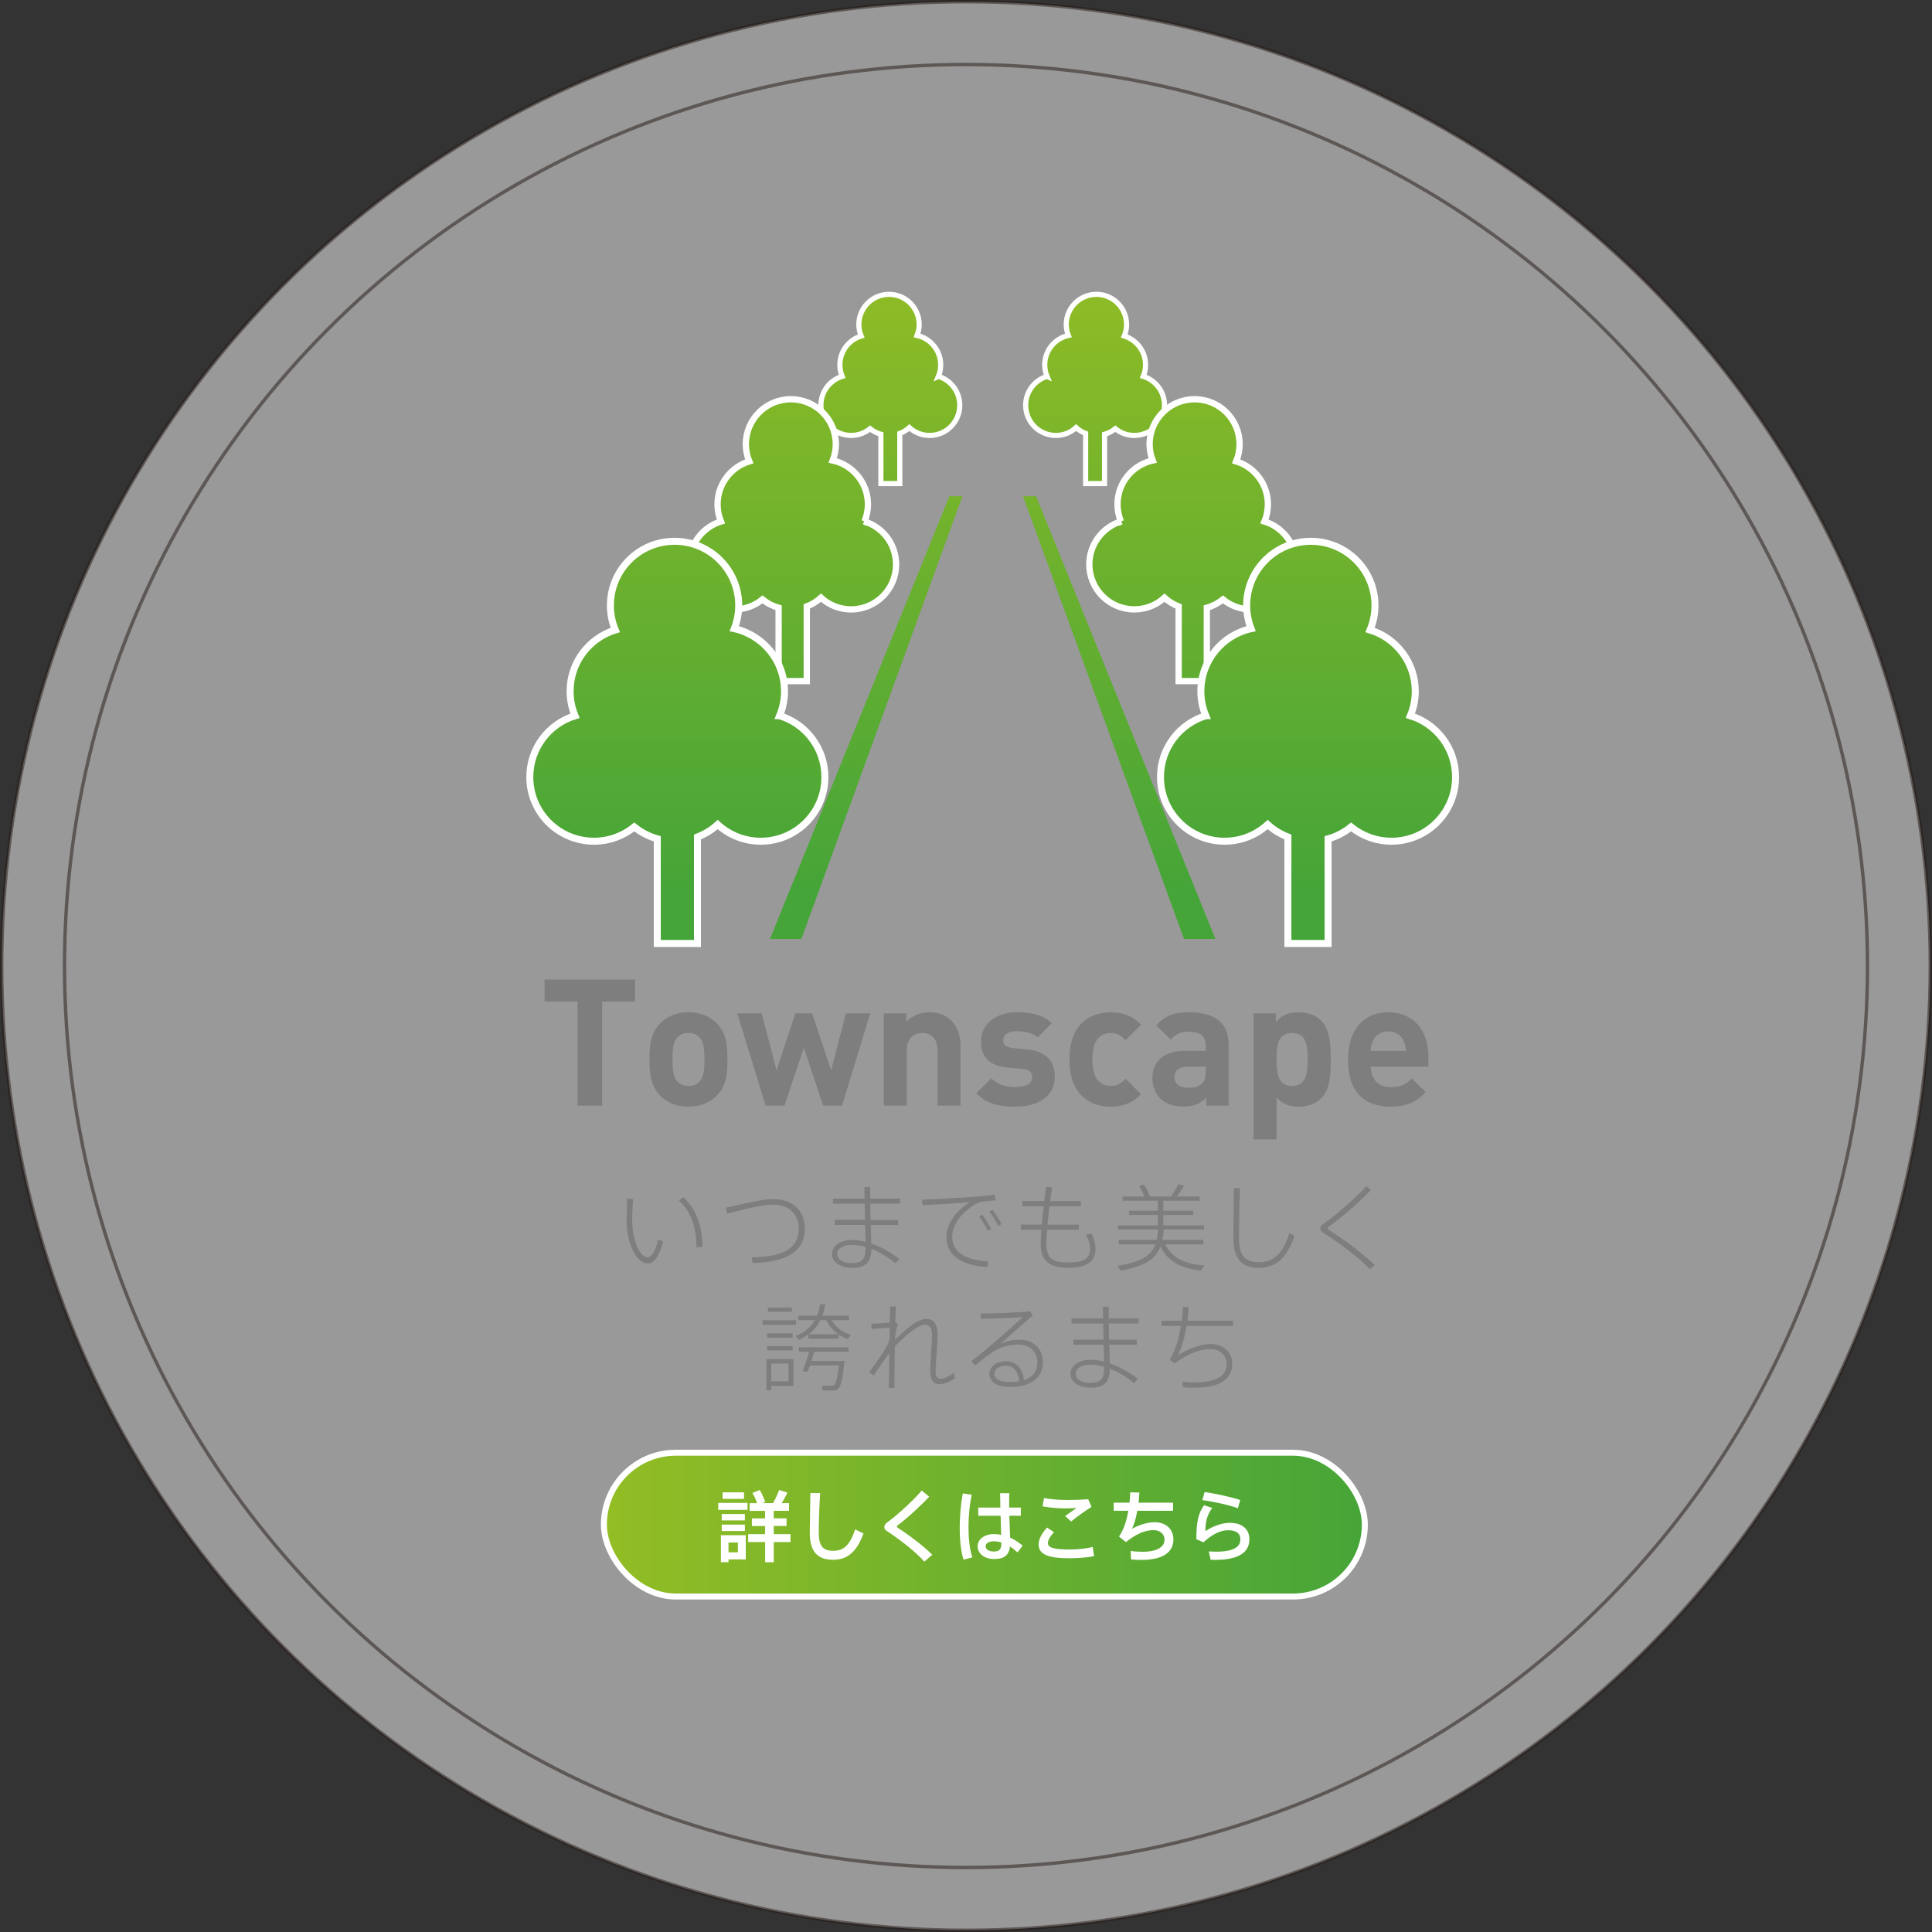 <?xml version="1.0" encoding="UTF-8"?>
<svg xmlns="http://www.w3.org/2000/svg" width="386.94" height="386.94" xmlns:xlink="http://www.w3.org/1999/xlink" viewBox="0 0 386.94 386.94">
  <rect x="0" y="0" width="386.94" height="386.94" fill="#333333" stroke="none"/>
  <defs>
    <style>
      .cls-1 {
        fill: url(#_名称未設定グラデーション_4-2);
      }

      .cls-1, .cls-2, .cls-3, .cls-4, .cls-5, .cls-6, .cls-7, .cls-8, .cls-9, .cls-10, .cls-11 {
        stroke-width: 0px;
      }

      .cls-12 {
        stroke-width: 1.03px;
      }

      .cls-12, .cls-13, .cls-4, .cls-14, .cls-15 {
        fill: none;
      }

      .cls-12, .cls-13, .cls-14, .cls-15, .cls-16, .cls-17 {
        stroke-miterlimit: 10;
      }

      .cls-12, .cls-13, .cls-14, .cls-17 {
        stroke: #fff;
      }

      .cls-18 {
        clip-path: url(#clippath-2);
      }

      .cls-19 {
        isolation: isolate;
      }

      .cls-13 {
        stroke-width: 1.26px;
      }

      .cls-20 {
        clip-path: url(#clippath-6);
      }

      .cls-2 {
        fill: url(#_名称未設定グラデーション_4);
      }

      .cls-3 {
        fill: url(#_名称未設定グラデーション_4-8);
      }

      .cls-21 {
        clip-path: url(#clippath-7);
      }

      .cls-22 {
        clip-path: url(#clippath-1);
      }

      .cls-23 {
        clip-path: url(#clippath-4);
      }

      .cls-14 {
        stroke-width: 1.4px;
      }

      .cls-5 {
        fill: url(#_名称未設定グラデーション_4-3);
      }

      .cls-6 {
        fill: #7e7e7f;
      }

      .cls-7, .cls-16 {
        fill: #fff;
      }

      .cls-15, .cls-16 {
        opacity: .5;
        stroke: #231815;
        stroke-width: .68px;
      }

      .cls-8 {
        fill: url(#_名称未設定グラデーション_4-7);
      }

      .cls-24 {
        clip-path: url(#clippath);
      }

      .cls-25 {
        clip-path: url(#clippath-3);
      }

      .cls-9 {
        fill: url(#_名称未設定グラデーション_4-6);
      }

      .cls-10 {
        fill: url(#_名称未設定グラデーション_4-4);
      }

      .cls-26 {
        clip-path: url(#clippath-5);
      }

      .cls-11 {
        fill: url(#_名称未設定グラデーション_4-5);
      }

      .cls-27 {
        mix-blend-mode: multiply;
      }

      .cls-17 {
        fill: url(#_名称未設定グラデーション_4-9);
        stroke-width: 1.2px;
      }
    </style>
    <clipPath id="clippath">
      <path class="cls-4" d="m171.99,64.99c0,.82.17,1.6.46,2.31-2.47.76-4.26,3.06-4.26,5.78,0,.82.16,1.6.46,2.31-2.47.76-4.26,3.06-4.26,5.78,0,3.34,2.71,6.05,6.05,6.05,1.44,0,2.76-.51,3.8-1.35.63.51,1.36.89,2.16,1.12v9.87h3.79v-10.04c.71-.27,1.36-.67,1.91-1.17,1.08.98,2.5,1.57,4.06,1.57,3.34,0,6.05-2.71,6.05-6.05,0-2.72-1.79-5.01-4.26-5.78.3-.71.46-1.49.46-2.31,0-2.89-2.02-5.3-4.73-5.9.26-.68.41-1.42.41-2.19,0-3.34-2.71-6.05-6.04-6.05s-6.05,2.71-6.05,6.05"/>
    </clipPath>
    <linearGradient id="_名称未設定グラデーション_4" data-name="名称未設定グラデーション 4" x1="-3989.94" y1="2714.13" x2="-3987.57" y2="2714.13" gradientTransform="translate(-145917.2 214829.15) rotate(90) scale(53.83 -53.83)" gradientUnits="userSpaceOnUse">
      <stop offset="0" stop-color="#93bd24"/>
      <stop offset="1" stop-color="#46a538"/>
    </linearGradient>
    <clipPath id="clippath-1">
      <path class="cls-4" d="m149.38,88.95c0,1.22.24,2.38.69,3.44-3.68,1.13-6.35,4.56-6.35,8.61,0,1.22.24,2.38.69,3.44-3.68,1.14-6.35,4.56-6.35,8.61,0,4.97,4.03,9.01,9.01,9.01,2.15,0,4.12-.75,5.66-2.01.94.76,2.03,1.33,3.22,1.67v14.7h5.64v-14.95c1.06-.41,2.02-1,2.84-1.75,1.6,1.45,3.71,2.34,6.05,2.34,4.97,0,9-4.03,9-9.01,0-4.05-2.67-7.47-6.35-8.61.44-1.06.68-2.22.68-3.44,0-4.3-3.01-7.89-7.05-8.78.39-1.01.62-2.11.62-3.27,0-4.97-4.03-9-9.01-9s-9.01,4.03-9.01,9"/>
    </clipPath>
    <linearGradient id="_名称未設定グラデーション_4-2" data-name="名称未設定グラデーション 4" x1="-3989.94" y1="2713.92" x2="-3987.57" y2="2713.92" gradientTransform="translate(-145925.43 214829.15) rotate(90) scale(53.83 -53.83)" xlink:href="#_名称未設定グラデーション_4"/>
    <clipPath id="clippath-2">
      <path class="cls-4" d="m122.25,121.26c0,1.74.35,3.4.98,4.91-5.24,1.62-9.05,6.5-9.05,12.27,0,1.74.35,3.4.98,4.91-5.24,1.62-9.05,6.5-9.05,12.28,0,7.09,5.76,12.85,12.85,12.85,3.06,0,5.87-1.08,8.07-2.86,1.34,1.08,2.9,1.9,4.6,2.38v20.96h8.05v-21.33c1.51-.58,2.88-1.43,4.05-2.49,2.28,2.07,5.3,3.34,8.62,3.34,7.1,0,12.85-5.75,12.85-12.85,0-5.78-3.81-10.66-9.05-12.28.63-1.51.98-3.17.98-4.91,0-6.13-4.3-11.26-10.05-12.53.56-1.44.88-3.01.88-4.65,0-7.1-5.75-12.85-12.85-12.85s-12.85,5.75-12.85,12.85"/>
    </clipPath>
    <linearGradient id="_名称未設定グラデーション_4-3" data-name="名称未設定グラデーション 4" y1="2713.67" x2="-3987.57" y2="2713.67" gradientTransform="translate(-145935.17 214829.15) rotate(90) scale(53.83 -53.83)" xlink:href="#_名称未設定グラデーション_4"/>
    <clipPath id="clippath-3">
      <path class="cls-4" d="m213.56,64.99c0,.77.15,1.51.42,2.19-2.71.6-4.73,3.01-4.73,5.9,0,.82.16,1.6.46,2.31-2.47.76-4.26,3.06-4.26,5.78,0,3.34,2.71,6.05,6.05,6.05,1.56,0,2.98-.6,4.06-1.57.55.5,1.2.9,1.91,1.17v10.04h3.79v-9.87c.8-.23,1.54-.61,2.16-1.12,1.04.84,2.36,1.35,3.8,1.35,3.34,0,6.05-2.71,6.05-6.05,0-2.72-1.79-5.01-4.26-5.78.29-.71.46-1.49.46-2.31,0-2.72-1.79-5.02-4.26-5.78.3-.71.46-1.49.46-2.31,0-3.34-2.71-6.05-6.05-6.05s-6.04,2.71-6.04,6.05"/>
    </clipPath>
    <linearGradient id="_名称未設定グラデーション_4-4" data-name="名称未設定グラデーション 4" y1="2714.57" y2="2714.57" gradientTransform="translate(-145899.9 214829.15) rotate(90) scale(53.83 -53.83)" xlink:href="#_名称未設定グラデーション_4"/>
    <clipPath id="clippath-4">
      <path class="cls-4" d="m230.24,88.95c0,1.16.23,2.25.62,3.27-4.03.89-7.05,4.48-7.05,8.78,0,1.22.24,2.38.68,3.44-3.67,1.14-6.35,4.56-6.35,8.61,0,4.97,4.03,9.01,9.01,9.01,2.33,0,4.45-.89,6.04-2.34.82.75,1.78,1.34,2.84,1.75v14.95h5.64v-14.7c1.19-.34,2.29-.91,3.23-1.67,1.55,1.25,3.51,2.01,5.66,2.01,4.97,0,9.01-4.03,9.01-9.01,0-4.05-2.67-7.47-6.34-8.61.44-1.06.68-2.22.68-3.44,0-4.05-2.67-7.47-6.35-8.61.44-1.06.68-2.22.68-3.44,0-4.97-4.03-9-9.01-9s-9.01,4.03-9.01,9"/>
    </clipPath>
    <linearGradient id="_名称未設定グラデーション_4-5" data-name="名称未設定グラデーション 4" x1="-3989.94" y1="2714.78" x2="-3987.57" y2="2714.78" gradientTransform="translate(-145891.68 214829.15) rotate(90) scale(53.83 -53.83)" xlink:href="#_名称未設定グラデーション_4"/>
    <clipPath id="clippath-5">
      <path class="cls-4" d="m249.69,121.26c0,1.64.32,3.21.88,4.65-5.75,1.28-10.05,6.4-10.05,12.53,0,1.74.35,3.4.98,4.91-5.24,1.62-9.05,6.5-9.05,12.28,0,7.09,5.75,12.85,12.85,12.85,3.32,0,6.34-1.27,8.62-3.34,1.17,1.07,2.54,1.91,4.05,2.49v21.33h8.05v-20.96c1.7-.48,3.26-1.3,4.6-2.38,2.21,1.79,5.01,2.86,8.07,2.86,7.1,0,12.85-5.75,12.85-12.85,0-5.78-3.81-10.66-9.05-12.28.63-1.51.98-3.17.98-4.91,0-5.77-3.81-10.66-9.05-12.27.63-1.51.98-3.17.98-4.91,0-7.1-5.75-12.85-12.85-12.85s-12.85,5.75-12.85,12.85"/>
    </clipPath>
    <linearGradient id="_名称未設定グラデーション_4-6" data-name="名称未設定グラデーション 4" y1="2715.03" x2="-3987.57" y2="2715.03" gradientTransform="translate(-145881.94 214829.15) rotate(90) scale(53.83 -53.83)" xlink:href="#_名称未設定グラデーション_4"/>
    <clipPath id="clippath-6">
      <polygon class="cls-4" points="190.13 99.39 154.21 188.06 160.5 188.06 192.75 99.39 190.13 99.39"/>
    </clipPath>
    <linearGradient id="_名称未設定グラデーション_4-7" data-name="名称未設定グラデーション 4" x1="-3989.94" y1="2714.08" x2="-3987.57" y2="2714.08" gradientTransform="translate(-145919.23 214829.15) rotate(90) scale(53.83 -53.83)" xlink:href="#_名称未設定グラデーション_4"/>
    <clipPath id="clippath-7">
      <polygon class="cls-4" points="204.89 99.39 237.13 188.06 243.43 188.06 207.51 99.39 204.89 99.39"/>
    </clipPath>
    <linearGradient id="_名称未設定グラデーション_4-8" data-name="名称未設定グラデーション 4" x1="-3989.94" y1="2714.62" x2="-3987.57" y2="2714.62" gradientTransform="translate(-145897.88 214829.15) rotate(90) scale(53.83 -53.83)" xlink:href="#_名称未設定グラデーション_4"/>
    <linearGradient id="_名称未設定グラデーション_4-9" data-name="名称未設定グラデーション 4" x1="120.95" y1="305.35" x2="273.35" y2="305.35" gradientTransform="matrix(1,0,0,1,0,0)" xlink:href="#_名称未設定グラデーション_4"/>
  </defs>
  <g class="cls-19">
    <g id="_レイヤー_2" data-name="レイヤー 2">
      <g id="_レイヤー_1-2" data-name="レイヤー 1">
        <g>
          <g>
            <circle class="cls-16" cx="193.47" cy="193.47" r="193.13"/>
            <circle class="cls-15" cx="193.47" cy="193.47" r="180.55"/>
          </g>
          <g>
            <g class="cls-27">
              <path class="cls-6" d="m120.6,200.58v20.85h-4.93v-20.85h-6.6v-4.4h18.12v4.4h-6.6Z"/>
              <path class="cls-6" d="m143.61,219.37c-1.17,1.21-3.01,2.27-5.74,2.27s-4.54-1.06-5.71-2.27c-1.67-1.77-2.09-3.87-2.09-7.2s.43-5.39,2.09-7.16c1.17-1.21,2.98-2.27,5.71-2.27s4.57,1.03,5.74,2.27c1.67,1.77,2.09,3.83,2.09,7.16s-.39,5.46-2.09,7.2Zm-3.58-11.67c-.53-.53-1.24-.82-2.16-.82s-1.6.28-2.13.82c-.96.92-1.06,2.59-1.06,4.47s.11,3.58,1.06,4.5c.53.53,1.24.82,2.13.82s1.63-.28,2.16-.82c.96-.92,1.06-2.59,1.06-4.5s-.11-3.55-1.06-4.47Z"/>
              <path class="cls-6" d="m168.65,221.43h-3.79l-3.87-11.6-3.87,11.6h-3.79l-5.67-18.48h4.89l2.98,11.42,3.76-11.42h3.37l3.79,11.42,2.98-11.42h4.86l-5.64,18.48Z"/>
              <path class="cls-6" d="m187.76,221.43v-11.17c0-2.52-1.6-3.37-3.05-3.37s-3.09.85-3.09,3.37v11.17h-4.61v-18.48h4.5v1.7c1.21-1.28,2.91-1.92,4.61-1.92,1.84,0,3.33.6,4.36,1.63,1.49,1.49,1.88,3.23,1.88,5.25v11.81h-4.61Z"/>
              <path class="cls-6" d="m203.4,221.64c-2.91,0-5.5-.32-7.87-2.66l3.01-3.01c1.49,1.52,3.51,1.74,4.93,1.74,1.6,0,3.26-.53,3.26-1.92,0-.92-.46-1.56-1.95-1.7l-2.98-.28c-3.26-.32-5.32-1.77-5.32-5.18,0-3.87,3.37-5.89,7.13-5.89,2.91,0,5.28.53,7.06,2.16l-2.84,2.87c-1.06-.96-2.66-1.24-4.29-1.24-1.84,0-2.62.85-2.62,1.77s.53,1.45,1.92,1.6l2.91.28c3.65.35,5.5,2.27,5.5,5.43,0,4.08-3.47,6.03-7.84,6.03Z"/>
              <path class="cls-6" d="m222.44,221.64c-3.69,0-8.26-1.99-8.26-9.47s4.57-9.43,8.26-9.43c2.55,0,4.47.78,6.1,2.48l-3.12,3.12c-.96-1.03-1.77-1.45-2.98-1.45-1.1,0-1.95.39-2.62,1.21-.71.89-1.03,2.13-1.03,4.08s.32,3.23,1.03,4.11c.67.82,1.53,1.21,2.62,1.21,1.21,0,2.02-.42,2.98-1.45l3.12,3.08c-1.63,1.7-3.55,2.52-6.1,2.52Z"/>
              <path class="cls-6" d="m241.59,221.43v-1.6c-1.24,1.24-2.41,1.77-4.54,1.77s-3.65-.57-4.72-1.63c-.99-1.03-1.53-2.52-1.53-4.15,0-2.94,2.02-5.36,6.38-5.36h4.29v-.92c0-2.02-.99-2.91-3.44-2.91-1.67,0-2.55.46-3.55,1.6l-2.91-2.87c1.81-1.99,3.55-2.62,6.63-2.62,5.21,0,7.87,2.2,7.87,6.53v12.16h-4.5Zm-.11-7.8h-3.51c-1.84,0-2.73.75-2.73,2.13,0,1.28.89,2.09,2.8,2.09,1.13,0,1.95-.14,2.73-.89.53-.46.71-1.17.71-2.34v-.99Z"/>
              <path class="cls-6" d="m264.6,219.97c-1.03,1.06-2.66,1.67-4.47,1.67s-3.3-.5-4.47-1.84v8.4h-4.61v-25.25h4.47v1.74c1.28-1.42,2.62-1.95,4.61-1.95,1.81,0,3.44.6,4.47,1.67,1.77,1.81,1.92,4.68,1.92,7.77s-.14,5.99-1.92,7.8Zm-5.82-13.08c-2.77,0-3.12,2.3-3.12,5.28s.36,5.32,3.12,5.32,3.12-2.34,3.12-5.32-.35-5.28-3.12-5.28Z"/>
              <path class="cls-6" d="m274.53,213.63c0,2.41,1.42,4.11,4.04,4.11,2.02,0,3.01-.6,4.18-1.74l2.8,2.73c-1.88,1.92-3.69,2.91-7.02,2.91-4.36,0-8.55-1.99-8.55-9.47,0-6.03,3.26-9.43,8.05-9.43,5.14,0,8.05,3.69,8.05,8.94v1.95h-11.56Zm6.6-5.14c-.5-1.1-1.53-1.92-3.08-1.92s-2.59.82-3.09,1.92c-.32.67-.39,1.17-.42,1.99h7.02c-.04-.82-.11-1.31-.43-1.99Z"/>
            </g>
            <g class="cls-24">
              <rect class="cls-2" x="164.39" y="58.94" width="27.81" height="37.9"/>
            </g>
            <path class="cls-12" d="m187.94,75.39c.29-.71.46-1.49.46-2.31,0-2.89-2.02-5.29-4.73-5.9.27-.68.42-1.42.42-2.19,0-3.34-2.71-6.04-6.04-6.04s-6.04,2.71-6.04,6.04c0,.82.16,1.6.46,2.31-2.47.76-4.26,3.06-4.26,5.77,0,.82.16,1.6.46,2.31-2.47.76-4.26,3.06-4.26,5.78,0,3.34,2.71,6.05,6.05,6.05,1.44,0,2.76-.51,3.8-1.35.63.51,1.36.89,2.16,1.12v9.87h3.79v-10.04c.71-.27,1.36-.67,1.91-1.17,1.07.98,2.49,1.57,4.06,1.57,3.34,0,6.04-2.71,6.04-6.05,0-2.72-1.79-5.01-4.26-5.78Z"/>
            <g class="cls-22">
              <rect class="cls-1" x="138.06" y="79.94" width="41.42" height="56.47"/>
            </g>
            <path class="cls-13" d="m173.14,104.44c.44-1.06.69-2.22.69-3.44,0-4.3-3.02-7.89-7.05-8.78.39-1.01.62-2.11.62-3.26,0-4.97-4.03-9-9.01-9s-9.01,4.03-9.01,9c0,1.22.24,2.38.68,3.44-3.68,1.13-6.35,4.56-6.35,8.6,0,1.22.24,2.38.68,3.44-3.67,1.14-6.35,4.56-6.35,8.61,0,4.97,4.03,9.01,9.01,9.01,2.15,0,4.11-.75,5.66-2.01.94.76,2.03,1.33,3.23,1.67v14.69h5.64v-14.95c1.06-.41,2.02-1,2.84-1.75,1.6,1.45,3.71,2.34,6.04,2.34,4.97,0,9.01-4.03,9.01-9.01,0-4.05-2.67-7.47-6.35-8.61Z"/>
            <g class="cls-18">
              <rect class="cls-5" x="106.1" y="108.41" width="59.1" height="80.55"/>
            </g>
            <path class="cls-14" d="m156.14,143.35c.63-1.51.98-3.17.98-4.91,0-6.13-4.3-11.26-10.05-12.53.56-1.44.88-3.01.88-4.65,0-7.1-5.75-12.85-12.85-12.85s-12.85,5.75-12.85,12.85c0,1.74.35,3.4.98,4.91-5.24,1.62-9.05,6.5-9.05,12.27,0,1.74.35,3.4.98,4.91-5.24,1.62-9.05,6.5-9.05,12.28,0,7.1,5.75,12.85,12.85,12.85,3.06,0,5.87-1.08,8.08-2.86,1.34,1.08,2.9,1.9,4.6,2.38v20.96h8.05v-21.33c1.51-.58,2.88-1.43,4.05-2.49,2.28,2.07,5.3,3.34,8.62,3.34,7.1,0,12.85-5.75,12.85-12.85,0-5.78-3.81-10.66-9.05-12.28Z"/>
            <g class="cls-25">
              <rect class="cls-10" x="205.44" y="58.94" width="27.81" height="37.9"/>
            </g>
            <path class="cls-12" d="m209.7,75.39c-.29-.71-.46-1.49-.46-2.31,0-2.89,2.02-5.29,4.73-5.9-.27-.68-.42-1.42-.42-2.19,0-3.34,2.71-6.04,6.04-6.04s6.04,2.71,6.04,6.04c0,.82-.16,1.6-.46,2.31,2.47.76,4.26,3.06,4.26,5.77,0,.82-.16,1.6-.46,2.31,2.47.76,4.26,3.06,4.26,5.78,0,3.34-2.71,6.05-6.05,6.05-1.44,0-2.76-.51-3.8-1.35-.63.51-1.36.89-2.16,1.12v9.87h-3.79v-10.04c-.71-.27-1.36-.67-1.91-1.17-1.07.98-2.49,1.57-4.06,1.57-3.34,0-6.04-2.71-6.04-6.05,0-2.72,1.79-5.01,4.26-5.78Z"/>
            <g class="cls-23">
              <rect class="cls-11" x="218.15" y="79.94" width="41.42" height="56.47"/>
            </g>
            <path class="cls-13" d="m224.5,104.44c-.44-1.06-.69-2.22-.69-3.44,0-4.3,3.02-7.89,7.05-8.78-.39-1.01-.62-2.11-.62-3.26,0-4.97,4.03-9,9.01-9s9.01,4.03,9.01,9c0,1.22-.24,2.38-.68,3.44,3.68,1.13,6.35,4.56,6.35,8.6,0,1.22-.24,2.38-.68,3.44,3.67,1.14,6.35,4.56,6.35,8.61,0,4.97-4.03,9.01-9.01,9.01-2.15,0-4.11-.75-5.66-2.01-.94.76-2.03,1.33-3.23,1.67v14.69h-5.64v-14.95c-1.06-.41-2.02-1-2.84-1.75-1.6,1.45-3.71,2.34-6.04,2.34-4.97,0-9.01-4.03-9.01-9.01,0-4.05,2.67-7.47,6.35-8.61Z"/>
            <g class="cls-26">
              <rect class="cls-9" x="232.44" y="108.41" width="59.1" height="80.55"/>
            </g>
            <path class="cls-14" d="m241.49,143.35c-.63-1.51-.98-3.17-.98-4.91,0-6.13,4.3-11.26,10.05-12.53-.56-1.44-.88-3.01-.88-4.65,0-7.1,5.75-12.85,12.85-12.85s12.85,5.75,12.85,12.85c0,1.74-.35,3.4-.98,4.91,5.24,1.62,9.05,6.5,9.05,12.27,0,1.74-.35,3.4-.98,4.91,5.24,1.62,9.05,6.5,9.05,12.28,0,7.1-5.75,12.85-12.85,12.85-3.06,0-5.87-1.08-8.08-2.86-1.34,1.08-2.9,1.9-4.6,2.38v20.96h-8.05v-21.33c-1.51-.58-2.88-1.43-4.05-2.49-2.28,2.07-5.3,3.34-8.62,3.34-7.1,0-12.85-5.75-12.85-12.85,0-5.78,3.81-10.66,9.05-12.28Z"/>
            <g class="cls-20">
              <rect class="cls-8" x="154.21" y="99.39" width="38.54" height="88.67"/>
            </g>
            <g class="cls-21">
              <rect class="cls-3" x="204.89" y="99.39" width="38.54" height="88.67"/>
            </g>
            <g class="cls-27">
              <g>
                <path class="cls-6" d="m126.8,240.16c-.11,1.46-.19,2.91-.19,4.1,0,4.58,1.71,7.56,3.08,7.56.89,0,1.63-1.5,2.15-3.57l.97.42c-.74,2.74-1.69,4.39-3.06,4.39-1.98,0-4.25-3.34-4.25-8.76,0-1.25.04-2.72.13-4.24l1.18.09Zm10.09-.4c2.72,2.68,3.69,5.76,3.82,9.94l-1.22.11c-.06-4.08-1.01-6.99-3.53-9.4l.93-.65Z"/>
                <path class="cls-6" d="m154.99,240.16c3.7,0,6.19,2.3,6.19,5.83,0,4.33-3.02,6.78-10.43,6.97l-.21-1.14c6.76-.1,9.44-2.05,9.44-5.78,0-2.79-1.9-4.77-5.19-4.77-2,0-5.91.93-9.14,1.8l-.27-1.18c3.4-.78,7.29-1.75,9.59-1.75Z"/>
                <path class="cls-6" d="m173.25,244.32c-.04-1.08-.06-2.2-.08-3.25h-6.34v-1.01h6.33c-.02-.87-.04-1.67-.04-2.32h1.16v2.32h5.98v1.01h-5.96c0,1.04.04,2.17.06,3.25h5.53v1.01h-5.49c.04,1.46.08,2.79.09,3.72,2,.68,3.97,1.82,5.62,3.1l-.76.87c-1.42-1.2-3.13-2.24-4.84-2.91-.04,2.68-1.06,3.82-3.86,3.82-2.45,0-4.01-1.22-4.01-2.74,0-1.69,1.56-2.85,4.1-2.85.85,0,1.73.13,2.62.36-.02-.89-.06-2.09-.09-3.38h-6.06v-1.01h6.04Zm-2.55,5c-1.88,0-3.02.74-3.02,1.86,0,1.04,1.1,1.79,2.89,1.79,2.13,0,2.79-.86,2.79-3.06v-.17c-.91-.27-1.82-.42-2.66-.42Z"/>
                <path class="cls-6" d="m194.99,239.7c1.35-.11,3.02-.28,4.25-.42l.13,1.12c-.82.04-2.15.19-2.79.29-.47.08-1.03.34-1.46.63-2.51,1.58-4.41,3.84-4.41,6.44,0,2.94,2.56,4.63,7.2,4.88l-.15,1.1c-5.03-.23-8.21-2.26-8.21-5.95,0-2.7,1.86-5.21,4.65-7.01-2.22.19-6.82.48-9.44.59l-.08-1.1c2.58-.06,8.61-.44,10.3-.57Zm1.71,3.57c.66.84,1.33,1.88,1.8,2.87l-.67.36c-.4-.93-1.1-2.03-1.77-2.85l.63-.38Zm2.07-.95c.68.82,1.33,1.86,1.8,2.85l-.65.36c-.44-.97-1.1-2.05-1.79-2.85l.63-.36Z"/>
                <path class="cls-6" d="m208.65,245.27c.09-1.16.23-2.43.38-3.7h-4.27v-1.03h4.39c.11-.97.25-1.92.36-2.83l1.22.11c-.13.87-.27,1.79-.4,2.72h6.17v1.03h-6.31c-.15,1.27-.29,2.55-.4,3.7h6.29v1.03h-6.36c-.09,1.16-.15,2.15-.15,2.83,0,2.89,1.27,3.72,4.41,3.72s4.33-.74,4.33-2.87c0-.61-.23-1.69-.84-2.7l1.1-.25c.59,1.1.84,2.32.84,3.02,0,2.7-1.8,3.88-5.43,3.88s-5.55-1.24-5.55-4.79c0-.68.06-1.67.15-2.85h-4.12v-1.03h4.2Z"/>
                <path class="cls-6" d="m241.23,253.44c-.08.08-.13.15-.72,1.04-3.74-.42-6.52-1.67-8.11-4.81-.95,2.49-3.1,3.93-7.96,4.83l-.63-.99c4.79-.74,6.76-2.05,7.6-4.29h-7.35v-.91h7.62c.13-.61.21-1.29.27-2.05h-8.05v-.86h7.98v-2.07h-5.78v-.85h5.78v-2h-7.07v-.85h4.39c-.25-.67-.63-1.42-1.08-2.07l.97-.34c.55.8,1.01,1.71,1.23,2.41h4.2c.61-.86,1.16-1.79,1.46-2.43l1.16.28c-.36.63-.89,1.41-1.44,2.15h4.56v.85h-7.28v2h5.98v.85h-5.98v2.07h8.17v.86h-8.05c-.06.74-.15,1.42-.29,2.05h8.21v.91h-7.62c1.41,2.89,4.14,3.97,7.85,4.22Z"/>
                <path class="cls-6" d="m248.34,237.96c-.17,4.16-.19,8.15-.19,10.07,0,3.44,1.22,4.77,3.95,4.77s4.75-1.41,6.12-5.81l1.06.51c-1.65,4.88-4.07,6.42-7.22,6.42-3.51,0-5.03-2.01-5.03-5.85,0-1.88.06-5.96.08-10.11h1.23Z"/>
                <path class="cls-6" d="m274.58,238.3c-1.79,1.98-5.95,5.64-8.45,7.39-.15.09-.21.21-.21.3,0,.11.08.21.17.29,3.72,2.43,7.22,5.03,9.23,7.09l-.97.84c-2.03-2.2-5.85-5.07-9.48-7.41-.32-.21-.46-.46-.46-.76,0-.27.17-.59.51-.82,2.55-1.73,7.05-5.7,8.72-7.67l.93.76Z"/>
                <path class="cls-6" d="m159.42,264.43v.89h-6.69v-.89h6.69Zm-4.96,7.75h4.45v5.39h-4.45v.89h-.97v-6.29h.97Zm4.29-5.13v.86h-5.13v-.86h5.13Zm0,2.56v.84h-5.13v-.84h5.13Zm-.15-7.73v.85h-4.81v-.85h4.81Zm-.68,14.78v-3.57h-3.46v3.57h3.46Zm10.05-8.55h-6.1v-.84c-.53.38-1.16.74-1.86,1.04l-.68-.74c1.94-.74,3.13-1.88,3.88-3.17h-3.31v-.91h3.74c.32-.76.51-1.54.65-2.32l1.01.06c-.15.78-.32,1.54-.61,2.26h5.34v.91h-3.5c.85,1.48,2.36,2.49,3.88,2.96l-.65.84c-.63-.23-1.22-.53-1.79-.91v.82Zm.46,4.46h.72c-.38,3.67-.8,5.41-1.46,5.72-.23.13-.53.21-.91.21-.44.02-1.44-.02-2.05-.04l-.11-.97c.57.04,1.52.06,1.92.04.19,0,.34-.02.44-.09.4-.21.74-1.39,1.03-3.97h-5.78c-.17.48-.32.91-.46,1.27l-1.03-.1c.38-.97.95-2.64,1.31-3.93h-2.07v-.89h9.95v.89h-6.84c-.17.59-.36,1.23-.57,1.86h5.91Zm-.55-5.36c-.99-.68-1.82-1.61-2.39-2.81h-1.18c-.53,1.04-1.27,2.01-2.36,2.81h5.93Z"/>
                <path class="cls-6" d="m179.84,265.15c-.27.61-.44,1.69-.57,2.68l-.02.53c1.22-1.27,2.74-2.6,3.93-3.36.91-.57,1.75-.84,2.39-.84,1.39,0,2.2,1.03,2.2,3.02,0,.86-.06,2.03-.15,3.33-.09,1.58-.23,3.08-.23,4.2,0,1.04.36,1.42,1.03,1.42.61,0,1.71-.38,2.6-1.27l.21,1.14c-1.08.84-2.2,1.22-2.98,1.22-1.24,0-1.94-.7-1.94-2.51,0-1.01.09-2.45.19-4.07.08-1.24.17-2.43.17-3.23,0-1.41-.49-2.11-1.39-2.11-.49,0-1.06.21-1.79.66-1.01.63-2.75,2.07-4.27,3.72-.06,3.32-.08,6.65-.08,8.32h-1.14c.04-1.54.08-4.2.13-7.01-.97,1.25-2.32,3.27-3.15,4.52l-.86-.7c.99-1.33,2.66-3.78,3.38-4.98.3-.48.51-1.06.67-1.71l.04-2.22c-.97.08-2.45.19-3.63.25l-.08-1.03c.86-.02,2.58-.11,3.72-.23.02-1.25.04-2.38.06-3.23h1.14c-.04.82-.08,1.9-.11,3.17l.51.3Z"/>
                <path class="cls-6" d="m206.25,262.62l.61.82c-1.92,1.65-4.88,4.26-6.48,5.68,1.22-.55,2.45-.8,3.88-.8,2.94,0,4.62,2.03,4.62,4.5,0,3.17-2.51,4.96-6.67,4.96-2.53,0-4.05-1.03-4.05-2.6,0-1.48,1.39-2.56,3.31-2.56,2.15,0,3.34,1.58,3.61,3.78,1.73-.57,2.68-1.73,2.68-3.53,0-1.98-1.37-3.59-3.8-3.59-1.27,0-2.81.3-4.22.97-1.12.55-3.12,2.05-4.43,3.23l-.76-.85c2.81-2.13,8.05-6.74,10.3-8.85-1.94.17-6.25.32-8.38.36l-.06-1.06c2.34,0,7.37-.19,9.84-.44Zm-4.79,10.92c-1.39,0-2.3.67-2.3,1.63s1.03,1.63,2.93,1.63c.74,0,1.42-.06,2.03-.17-.17-1.8-1.04-3.1-2.66-3.1Z"/>
                <path class="cls-6" d="m221.02,268.32c-.04-1.08-.06-2.2-.08-3.25h-6.34v-1.01h6.33c-.02-.87-.04-1.67-.04-2.32h1.16v2.32h5.98v1.01h-5.96c0,1.04.04,2.17.06,3.25h5.53v1.01h-5.49c.04,1.46.08,2.79.09,3.72,2,.68,3.97,1.82,5.62,3.1l-.76.87c-1.42-1.2-3.13-2.24-4.84-2.91-.04,2.68-1.06,3.82-3.86,3.82-2.45,0-4.01-1.22-4.01-2.74,0-1.69,1.56-2.85,4.1-2.85.85,0,1.73.13,2.62.36-.02-.89-.06-2.09-.09-3.38h-6.06v-1.01h6.04Zm-2.55,5c-1.88,0-3.02.74-3.02,1.86,0,1.04,1.1,1.79,2.89,1.79,2.13,0,2.79-.86,2.79-3.06v-.17c-.91-.27-1.82-.42-2.66-.42Z"/>
                <path class="cls-6" d="m236.67,264.5c.13-.95.21-1.88.25-2.75l1.14.04c-.04.87-.13,1.8-.27,2.72h9.14v1.04h-9.29c-.38,2.32-.99,4.5-1.75,5.89,1.88-1.25,4.54-2.26,6.61-2.26,2.6,0,4.29,1.73,4.29,3.91,0,2.91-2.09,4.84-7.69,4.84-.7,0-1.42-.04-2.22-.09l-.04-1.1c.89.1,1.67.13,2.39.13,4.62,0,6.44-1.42,6.44-3.74,0-1.58-1.27-2.94-3.31-2.94s-4.79,1.08-7.1,2.89l-.99-.76c1.12-1.73,1.84-4.26,2.24-6.76h-3.88v-1.04h4.03Z"/>
              </g>
            </g>
          </g>
          <g>
            <rect class="cls-17" x="120.95" y="290.95" width="152.4" height="28.8" rx="14.4" ry="14.4"/>
            <g>
              <path class="cls-7" d="m149.71,301v1.39h-5.86v-1.39h5.86Zm-3.8,6.47h3.45v4.85h-3.45v.55h-1.53v-5.4h1.53Zm3.27-4.24v1.28h-4.63v-1.28h4.63Zm0,2.12v1.28h-4.63v-1.28h4.63Zm-.17-6.47v1.31h-4.29v-1.31h4.29Zm-1.22,12.01v-1.96h-1.89v1.96h1.89Zm5.44-3.62v-1.64h-2.64v-1.53h2.64v-1.5h-3.09v-1.54h1.48c-.2-.64-.53-1.4-.92-2.06l1.47-.58c.48.83.87,1.73,1.09,2.4l-.62.23h2.2c.5-.92.95-1.93,1.2-2.65l1.67.55c-.3.62-.7,1.37-1.15,2.1h1.47v1.54h-3.06v1.5h2.56v1.53h-2.56v1.64h3.35v1.58h-3.35v4.04h-1.73v-4.04h-3.4v-1.58h3.4Z"/>
              <path class="cls-7" d="m164.26,299.05c-.22,3.34-.28,6.46-.28,7.92,0,2.67.86,3.63,2.87,3.63s3.35-1,4.41-4.29l1.68.81c-1.51,4.1-3.54,5.27-6.14,5.27-3.2,0-4.62-1.82-4.62-5.38,0-1.48.08-4.63.12-7.97h1.95Z"/>
              <path class="cls-7" d="m186.1,299.75c-1.5,1.65-4.48,4.4-6.33,5.75-.09.08-.14.16-.14.23,0,.09.05.17.12.22,2.78,1.82,5.35,3.82,6.96,5.44l-1.59,1.37c-1.72-1.95-4.71-4.29-7.59-6.19-.28-.19-.42-.44-.42-.75,0-.28.2-.65.56-.9,2.03-1.47,5.41-4.54,6.92-6.39l1.51,1.22Z"/>
              <path class="cls-7" d="m194.63,299.35c-.44,1.92-.66,4.32-.66,6.55s.23,4.43.76,6.02l-1.76.44c-.55-1.84-.76-4.02-.76-6.36s.23-4.88.62-6.89l1.79.25Zm5.72,2.6c-.03-1.09-.05-2.11-.05-2.89h1.84c-.03.66-.03,1.5-.03,2.29v.59h2.34v1.64h-2.31c.05,1.65.12,3.29.17,4.37.91.42,1.73.98,2.51,1.61l-1.03,1.36c-.5-.45-1-.86-1.51-1.19-.2,1.68-1.09,2.51-3.17,2.51s-3.31-1.2-3.31-2.56,1.31-2.43,3.24-2.43c.51,0,1.01.05,1.48.14-.03-1.04-.09-2.42-.12-3.81h-4.48v-1.64h4.41Zm-1.33,6.74c-1.03,0-1.62.41-1.62,1.01,0,.55.59,1.04,1.62,1.04,1.26,0,1.53-.5,1.54-1.82-.5-.16-1.01-.23-1.54-.23Z"/>
              <path class="cls-7" d="m208.02,309.29c0-.98.59-2.2,1.7-3.35l1.37.94c-.76.78-1.22,1.57-1.22,2.17,0,.98,1.34,1.28,4.51,1.28,1.29,0,3.13-.16,4.46-.5l.28,1.84c-1.39.27-3.31.42-4.87.42-4.15,0-6.24-.69-6.24-2.78v-.02Zm5.71-8.87c1.43,0,2.93-.05,4.21-.16l.67,1.54c-.89.51-3.04,2.07-4.09,2.92l-1.2-1.09c.75-.51,1.71-1.2,2.29-1.61-.7.05-1.62.08-2.35.08-1.59,0-3.1-.17-4.46-.41l.3-1.67c1.33.27,2.88.39,4.62.39h.02Z"/>
              <path class="cls-7" d="m226.22,300.95c.08-.72.11-1.42.14-2.07l1.84.05c-.05.69-.09,1.36-.17,2.03h6.91v1.62h-7.16c-.27,1.48-.64,2.78-1.08,3.63,1.37-.8,3.1-1.34,4.57-1.34,2.35,0,3.74,1.51,3.74,3.42,0,2.35-1.73,4.13-6.47,4.13-.62,0-1.28-.03-2.01-.09l-.08-1.7c.89.12,1.67.16,2.35.16,3.09,0,4.43-1.03,4.43-2.45,0-1.08-.9-1.89-2.18-1.89-1.73,0-3.48.75-5.55,2.4l-1.39-1.12c.95-1.34,1.53-3.21,1.87-5.15h-2.93v-1.62h3.17Z"/>
              <path class="cls-7" d="m241.42,306.66c1.5-1.01,3.32-1.67,4.9-1.67,2.43,0,3.91,1.26,3.91,3.27,0,2.57-2.01,4.15-6.85,4.15-.25,0-.62,0-.92-.02l-.36-1.67c.47.03,1.09.05,1.47.05,3.51,0,4.85-.98,4.85-2.46,0-1.15-.76-1.84-2.46-1.84-1.53,0-3.23.84-4.93,2.42l-1.42-.62c0-3.46.34-5.07,1.53-6.81l1.64.55c-1.08,1.48-1.36,2.85-1.36,4.66Zm-.61-6.22l.44-1.62c2.25.33,5.52,1.04,7.14,1.61l-.47,1.64c-1.42-.56-4.9-1.36-7.11-1.62Z"/>
            </g>
          </g>
        </g>
      </g>
    </g>
  </g>
</svg>